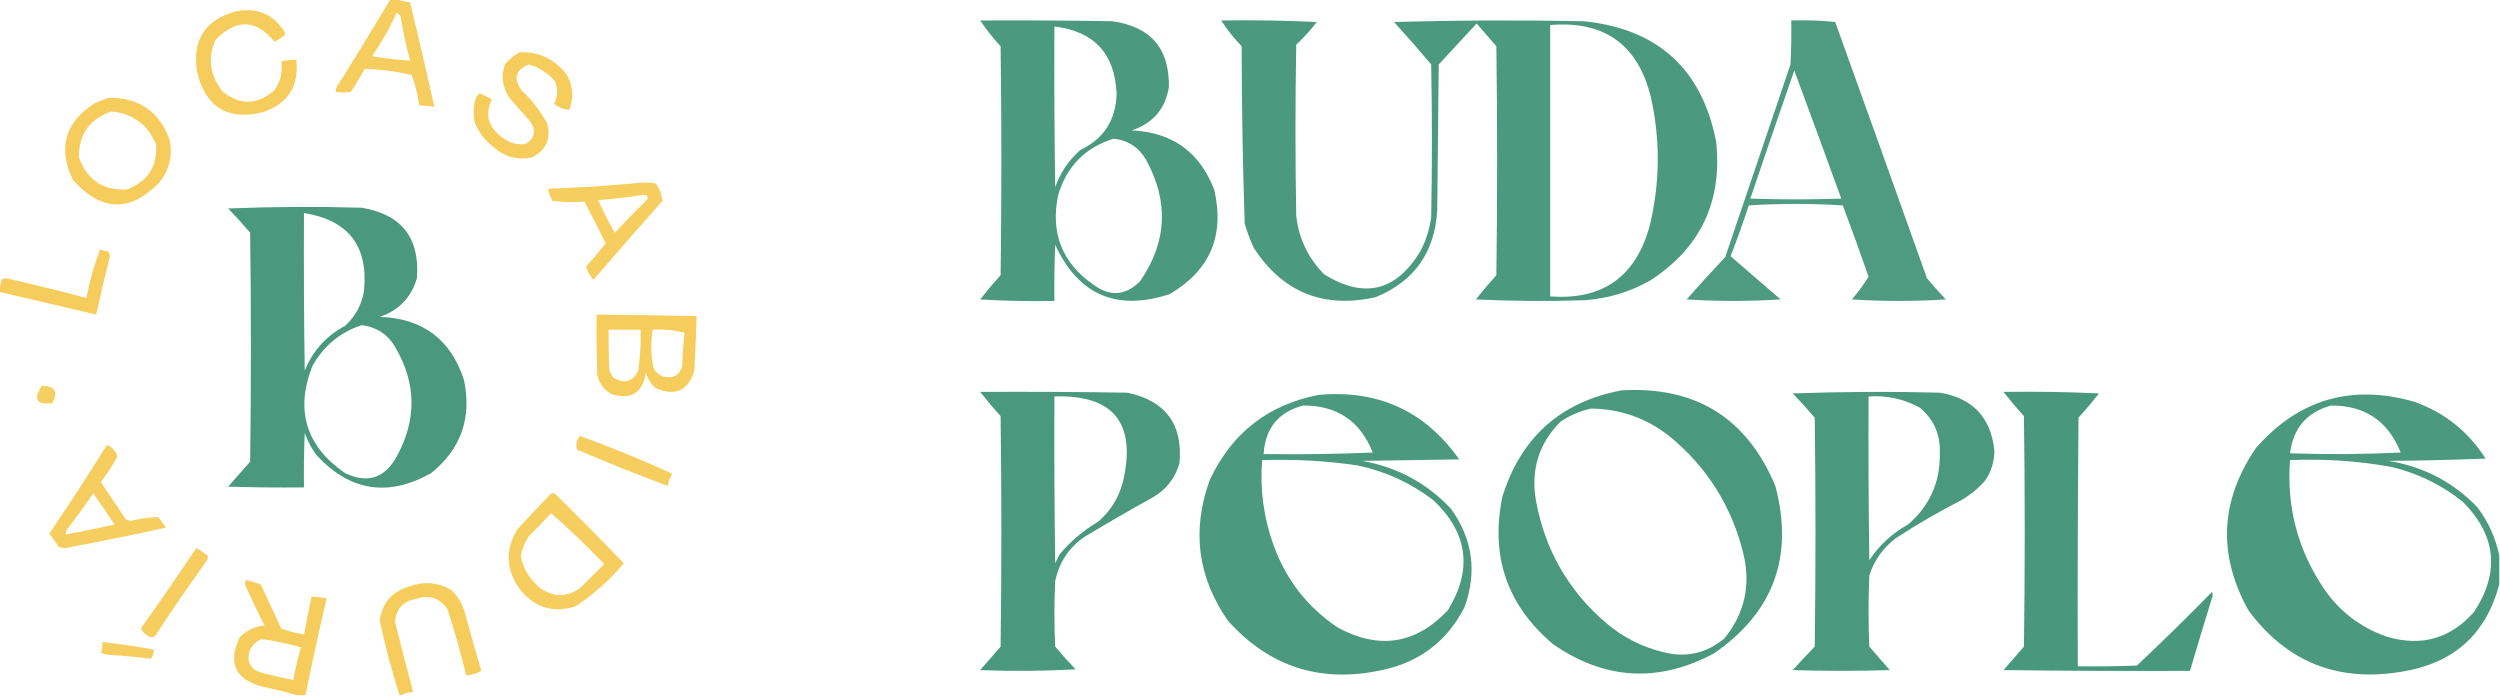 <svg xmlns="http://www.w3.org/2000/svg" xmlns:xlink="http://www.w3.org/1999/xlink" xmlns:serif="http://www.serif.com/" width="100%" height="100%" viewBox="0 0 1649 459" xml:space="preserve" style="fill-rule:evenodd;clip-rule:evenodd;stroke-linejoin:round;stroke-miterlimit:2;">    <g>        <path d="M257.5,-0.5L261.5,-0.5C264.311,0.475 267.311,1.142 270.5,1.5C276.089,24.447 281.423,47.447 286.5,70.5C283.193,69.949 279.86,69.616 276.5,69.5C275.593,62.626 273.926,55.959 271.5,49.5C261.219,47.03 250.885,45.697 240.5,45.5C237.752,50.666 234.752,55.666 231.5,60.5C228.23,61.192 224.897,61.192 221.5,60.5C221.351,59.448 221.517,58.448 222,57.5C234.107,38.278 245.94,18.945 257.5,-0.5ZM261.5,8.5C263.38,9.078 264.38,10.412 264.5,12.5C266.059,21.8 268.059,30.967 270.5,40C262.142,39.553 253.809,38.553 245.5,37C251.744,28.012 257.078,18.512 261.5,8.5Z" style="fill:rgb(245,200,75);fill-opacity:0.89;"></path>    </g>    <g>        <path d="M155.5,7.5C170.239,4.708 181.239,9.708 188.5,22.5C186.258,24.539 183.758,26.205 181,27.5C168.767,12.547 155.767,12.214 142,26.5C136.879,38.722 138.546,50.055 147,60.5C158.424,69.616 169.757,69.282 181,59.5C185.064,53.847 186.564,47.513 185.5,40.5C188.786,39.793 192.119,39.46 195.5,39.5C197.271,56.881 189.938,68.381 173.5,74C150.222,79.742 135.722,70.909 130,47.5C126.667,26.478 135.167,13.145 155.5,7.5Z" style="fill:rgb(245,200,75);fill-opacity:0.9;"></path>    </g>    <g>        <path d="M646.5,13.5C675.502,13.333 704.502,13.5 733.5,14C758.952,17.446 771.452,31.946 771,57.5C768.627,71.88 760.46,81.38 746.5,86C773.404,87.253 791.571,100.42 801,125.5C807.847,155.651 798.014,178.484 771.5,194C736.581,205.451 711.414,194.617 696,161.5C695.5,173.829 695.333,186.162 695.5,198.5C679.153,198.833 662.82,198.499 646.5,197.5C650.812,192.02 655.312,186.687 660,181.5C660.667,131.167 660.667,80.833 660,30.5C655.002,25.137 650.502,19.47 646.5,13.5ZM695.5,17.5C721.561,20.563 735.228,35.229 736.5,61.5C736.164,79.027 728.164,91.527 712.5,99C704.883,105.733 699.383,113.9 696,123.5C695.5,88.168 695.333,52.835 695.5,17.5ZM734.5,91.5C743.993,92.502 751.159,97.169 756,105.5C771.111,133.054 769.778,159.72 752,185.5C742.58,194.981 732.413,195.814 721.5,188C700.54,173.469 692.707,153.636 698,128.5C703.718,109.616 715.885,97.283 734.5,91.5Z" style="fill:rgb(67,149,122);fill-opacity:0.95;"></path>    </g>    <g>        <path d="M805.5,13.5C826.511,13.167 847.511,13.5 868.5,14.5C864.468,19.877 859.968,24.877 855,29.5C854.333,67.167 854.333,104.833 855,142.5C856.763,157.524 862.93,170.358 873.5,181C899.797,197.301 920.963,192.135 937,165.5C940.566,158.573 942.899,151.24 944,143.5C944.667,109.833 944.667,76.167 944,42.5C936.02,33.019 927.853,23.685 919.5,14.5C961.163,13.333 1002.83,13.167 1044.5,14C1093.41,18.917 1122.58,45.417 1132,93.5C1136.12,133.081 1121.62,163.581 1088.5,185C1075.15,192.562 1060.81,196.895 1045.5,198C1021.49,198.833 997.493,198.666 973.5,197.5C977.812,192.02 982.312,186.687 987,181.5C987.667,131.167 987.667,80.833 987,30.5C982.667,25.5 978.333,20.5 974,15.5C965.667,24.5 957.333,33.5 949,42.5C948.667,74.5 948.333,106.5 948,138.5C946.456,166.336 932.956,185.503 907.5,196C872.958,203.719 846.124,192.886 827,163.5C824.607,158.322 822.607,152.988 821,147.5C819.697,108.538 819.03,69.538 819,30.5C813.882,25.227 809.382,19.561 805.5,13.5ZM1022.5,16.5C1058.41,13.531 1080.57,29.531 1089,64.5C1095.27,92.921 1094.94,121.254 1088,149.5C1078.71,182.727 1056.87,198.06 1022.5,195.5L1022.5,16.5Z" style="fill:rgb(67,149,122);fill-opacity:0.95;"></path>    </g>    <g>        <path d="M1181.5,13.5C1191.19,13.168 1200.86,13.502 1210.5,14.5C1230.77,70.795 1250.93,127.129 1271,183.5C1274.98,188.316 1279.15,192.982 1283.5,197.5C1262.83,198.833 1242.17,198.833 1221.5,197.5C1225.59,192.756 1229.25,187.756 1232.5,182.5C1227.03,166.763 1221.37,151.096 1215.5,135.5C1194.83,134.167 1174.17,134.167 1153.5,135.5C1149.79,146.797 1145.79,157.964 1141.5,169C1152.54,178.51 1163.54,188.01 1174.5,197.5C1153.83,198.833 1133.17,198.833 1112.5,197.5C1120.82,188.017 1129.32,178.684 1138,169.5C1152.33,127.167 1166.67,84.833 1181,42.5C1181.5,32.839 1181.67,23.172 1181.5,13.5ZM1183.5,46.5C1193.91,74.546 1204.24,102.713 1214.5,131C1194.5,131.667 1174.5,131.667 1154.5,131C1164.07,102.784 1173.74,74.618 1183.5,46.5Z" style="fill:rgb(67,149,122);fill-opacity:0.94;"></path>    </g>    <g>        <path d="M342.5,34.5C355.588,33.96 366.088,38.96 374,49.5C378.052,56.923 378.552,64.59 375.5,72.5C371.77,72.146 368.437,70.813 365.5,68.5C367.926,63.575 368.092,58.575 366,53.5C361.361,48.186 355.695,44.519 349,42.5C340.12,45.946 338.454,51.613 344,59.5C350.814,65.977 356.481,73.31 361,81.5C363.609,91.784 360.109,99.284 350.5,104C341.015,105.727 332.682,103.393 325.5,97C319.768,92.613 315.602,87.113 313,80.5C312.333,76.167 312.333,71.833 313,67.5C313.412,65.003 314.578,63.003 316.5,61.5C319.176,62.838 321.842,64.171 324.5,65.5C319.78,75.195 321.78,83.362 330.5,90C335.159,94.005 340.493,95.672 346.5,95C352.597,91.372 353.764,86.538 350,80.5C345.333,75.167 340.667,69.833 336,64.5C331.35,57.706 330.35,50.372 333,42.5C335.77,39.219 338.936,36.553 342.5,34.5Z" style="fill:rgb(245,200,75);fill-opacity:0.9;"></path>    </g>    <g>        <path d="M71.5,64.5C91.707,64.217 105.207,73.55 112,92.5C113.958,102.95 111.625,112.284 105,120.5C85.621,140.279 66.621,139.612 48,118.5C37.999,97.494 42.833,80.661 62.5,68C65.598,66.772 68.598,65.606 71.5,64.5ZM73.5,73.5C87.765,74.937 97.599,82.27 103,95.5C103.79,110.061 97.29,119.894 83.5,125C67.769,125.704 57.269,118.538 52,103.5C52.052,88.395 59.219,78.395 73.5,73.5Z" style="fill:rgb(245,200,75);fill-opacity:0.9;"></path>    </g>    <g>        <path d="M423.5,120.5C426.518,120.335 429.518,120.502 432.5,121C435.03,124.539 436.53,128.373 437,132.5C421.618,149.711 406.451,167.044 391.5,184.5C389.211,182.098 387.545,179.265 386.5,176C390.948,170.944 395.281,165.777 399.5,160.5C394.961,151.255 390.294,142.089 385.5,133C378.492,133.5 371.492,133.333 364.5,132.5C362.924,130.021 361.924,127.354 361.5,124.5C382.355,123.739 403.022,122.405 423.5,120.5ZM424.5,128.5C426.686,128.511 427.519,129.511 427,131.5C419.625,138.708 412.458,146.041 405.5,153.5C401.549,146.484 397.883,139.317 394.5,132C404.692,131.214 414.692,130.047 424.5,128.5Z" style="fill:rgb(245,200,75);fill-opacity:0.89;"></path>    </g>    <g>        <path d="M150.5,137.5C179.664,136.336 208.997,136.17 238.5,137C264.887,141.383 277.054,156.883 275,183.5C271.298,196.204 263.131,204.704 250.5,209C278.764,209.948 297.264,223.781 306,250.5C311.336,275.496 304.169,295.996 284.5,312C256.292,327.967 231.126,324.133 209,300.5C205.555,295.945 202.888,290.945 201,285.5C200.5,297.495 200.333,309.495 200.5,321.5C183.83,321.667 167.163,321.5 150.5,321C155.333,315.5 160.167,310 165,304.5C165.667,254.167 165.667,203.833 165,153.5C160.301,147.971 155.468,142.638 150.5,137.5ZM200.5,140.5C230.075,145.254 243.242,162.587 240,192.5C238.382,201.443 234.215,208.943 227.5,215C215.104,221.618 206.271,231.452 201,244.5C200.5,209.835 200.333,175.168 200.5,140.5ZM238.5,214.5C248.507,215.663 256.007,220.663 261,229.5C274.56,252.978 274.893,276.645 262,300.5C254.012,315.43 242.512,319.264 227.5,312C201.787,294.193 194.621,270.693 206,241.5C213.451,228.197 224.285,219.197 238.5,214.5Z" style="fill:rgb(67,149,122);fill-opacity:0.96;"></path>    </g>    <g>        <path d="M-0.5,192.5L-0.5,189.5C0.302,188.048 0.802,186.382 1,184.5C1.893,183.919 2.893,183.585 4,183.5C21.776,187.527 39.443,191.861 57,196.5C59.098,185.423 62.098,174.756 66,164.5C67.811,165.078 69.645,165.578 71.5,166C72.081,166.893 72.415,167.893 72.5,169C69.26,181.793 66.26,194.627 63.5,207.5C42.162,202.499 20.829,197.499 -0.5,192.5Z" style="fill:rgb(245,200,75);fill-opacity:0.9;"></path>    </g>    <g>        <path d="M393.5,207.5C415.502,207.722 437.502,208.056 459.5,208.5C459.143,220.503 458.643,232.503 458,244.5C453.92,257.759 445.42,261.593 432.5,256C429.193,253.222 427.026,249.722 426,245.5C424.135,259.018 416.635,263.852 403.5,260C398.452,257.282 395.285,253.116 394,247.5C393.5,234.171 393.333,220.837 393.5,207.5ZM401.5,217.5L422.5,217.5C422.807,226.552 422.307,235.552 421,244.5C417.282,251.948 411.782,253.448 404.5,249C403.54,247.581 402.707,246.081 402,244.5C401.5,235.506 401.334,226.506 401.5,217.5ZM430.5,217.5C437.636,217.049 444.636,217.716 451.5,219.5C450.7,226.784 450.2,234.117 450,241.5C447.792,248.11 443.292,250.276 436.5,248C434,246.833 432.167,245 431,242.5C429.305,234.214 429.138,225.88 430.5,217.5Z" style="fill:rgb(245,200,75);fill-opacity:0.9;"></path>    </g>    <g>        <path d="M27.5,254.5C36.244,254.413 38.577,258.246 34.5,266C24.066,267.201 21.732,263.368 27.5,254.5Z" style="fill:rgb(245,200,75);fill-opacity:0.86;"></path>    </g>    <g>        <path d="M1069.5,257.5C1118.39,254.601 1152.22,275.601 1171,320.5C1183.37,367.062 1169.87,403.895 1130.5,431C1093.91,450.516 1058.58,448.516 1024.5,425C994.041,399.293 982.874,366.793 991,327.5C1003.26,288.404 1029.42,265.07 1069.5,257.5ZM1049.5,269.5C1068.98,269.743 1086.31,275.91 1101.5,288C1126.21,308.398 1142.37,334.231 1150,365.5C1154.87,386.182 1150.7,404.682 1137.5,421C1125.46,431.091 1111.79,434.091 1096.5,430C1082.61,426.556 1070.28,420.223 1059.5,411C1034.3,389.44 1018.8,362.274 1013,329.5C1009.71,309.37 1015.21,292.204 1029.5,278C1035.73,273.876 1042.4,271.043 1049.5,269.5Z" style="fill:rgb(67,149,122);fill-opacity:0.96;"></path>    </g>    <g>        <path d="M646.5,258.5C678.835,258.333 711.168,258.5 743.5,259C768.778,264.278 780.278,279.778 778,305.5C775.166,315.335 769.333,322.835 760.5,328C745.337,336.414 730.337,345.081 715.5,354C704.993,361.175 698.493,371.009 696,383.5C695.333,397.833 695.333,412.167 696,426.5C700.315,431.649 704.815,436.649 709.5,441.5C688.508,442.666 667.508,442.833 646.5,442C651,436.833 655.5,431.667 660,426.5C660.667,375.833 660.667,325.167 660,274.5C655.266,269.274 650.766,263.941 646.5,258.5ZM695.5,261.5C734.172,260.342 749.339,278.675 741,316.5C738.432,327.476 732.932,336.643 724.5,344C714.778,349.723 706.278,356.889 699,365.5C698,367.5 697,369.5 696,371.5C695.5,334.835 695.333,298.168 695.5,261.5Z" style="fill:rgb(67,149,122);fill-opacity:0.96;"></path>    </g>    <g>        <path d="M1182.5,259.5C1214.66,258.336 1247,258.169 1279.5,259C1301.34,262.673 1313.34,275.506 1315.5,297.5C1315.43,304.88 1313.26,311.546 1309,317.5C1304.47,322.506 1299.31,326.673 1293.5,330C1278.68,337.576 1264.34,345.909 1250.5,355C1242.07,361.388 1236.23,369.554 1233,379.5C1232.33,395.167 1232.33,410.833 1233,426.5C1237.5,431.667 1242,436.833 1246.5,442C1225.17,442.667 1203.83,442.667 1182.5,442C1187.22,436.738 1192.05,431.571 1197,426.5C1197.67,376.167 1197.67,325.833 1197,275.5C1192.3,269.971 1187.47,264.638 1182.5,259.5ZM1232.5,261.5C1244.59,260.68 1255.92,263.18 1266.5,269C1275.67,276.838 1280.01,286.838 1279.5,299C1279.83,318.022 1272.83,333.688 1258.5,346C1248.09,351.738 1239.59,359.571 1233,369.5C1232.5,333.502 1232.33,297.502 1232.5,261.5Z" style="fill:rgb(67,149,122);fill-opacity:0.96;"></path>    </g>    <g>        <path d="M1321.5,258.5C1342.51,258.167 1363.51,258.5 1384.5,259.5C1380.19,264.98 1375.69,270.313 1371,275.5C1370.5,330.166 1370.33,384.832 1370.5,439.5C1383.5,439.667 1396.5,439.5 1409.5,439C1426.3,423.196 1442.8,407.029 1459,390.5C1459.67,391.833 1459.67,393.167 1459,394.5C1454.06,410.488 1449.23,426.488 1444.5,442.5C1403.5,442.667 1362.5,442.5 1321.5,442C1326,436.833 1330.5,431.667 1335,426.5C1335.67,375.833 1335.67,325.167 1335,274.5C1330.27,269.274 1325.77,263.941 1321.5,258.5Z" style="fill:rgb(67,149,122);fill-opacity:0.97;"></path>    </g>    <g>        <path d="M869.5,260.5C908.86,256.853 939.86,271.02 962.5,303C941.167,303.333 919.833,303.667 898.5,304C921.557,308.109 941.057,318.609 957,335.5C971.419,355.504 974.419,377.171 966,400.5C954.524,422.959 936.357,436.793 911.5,442C871.15,450.77 837.317,439.937 810,409.5C789.903,380.677 785.903,349.677 798,316.5C812.459,285.706 836.293,267.04 869.5,260.5ZM859.5,267.5C881.85,267.347 897.184,277.68 905.5,298.5C881.509,299.5 857.509,299.833 833.5,299.5C834.55,282.466 843.217,271.799 859.5,267.5ZM832.5,303.5C853.617,302.775 874.617,303.941 895.5,307C913.996,310.918 930.662,318.584 945.5,330C968.281,351.579 971.448,375.745 955,402.5C933.97,424.86 909.804,428.693 882.5,414C862.415,400.566 848.248,382.4 840,359.5C833.472,341.34 830.972,322.674 832.5,303.5Z" style="fill:rgb(67,149,122);fill-opacity:0.95;"></path>    </g>    <g>        <path d="M1648.5,366.5L1648.5,385.5C1639.81,418.337 1618.48,437.504 1584.5,443C1542.07,450.206 1508.24,436.706 1483,402.5C1462.7,365.804 1464.37,330.137 1488,295.5C1516.23,263.319 1551.06,253.152 1592.5,265C1612.5,272.174 1628.16,284.674 1639.5,302.5C1618.17,303.333 1596.84,303.833 1575.5,304C1598.47,307.732 1617.97,317.898 1634,334.5C1641.3,344.101 1646.14,354.767 1648.5,366.5ZM1537.5,267.5C1559.81,267.333 1575.15,277.666 1583.5,298.5C1559.17,299.666 1534.84,299.833 1510.5,299C1512.6,282.414 1521.6,271.914 1537.5,267.5ZM1510.5,303.5C1533.02,302.513 1555.35,304.013 1577.5,308C1594.94,312.22 1610.61,319.887 1624.5,331C1646.5,353.148 1649,377.315 1632,403.5C1616.42,421.189 1597.25,426.689 1574.5,420C1557.21,414.038 1543.37,403.538 1533,388.5C1515.66,362.802 1508.16,334.469 1510.5,303.5Z" style="fill:rgb(67,149,122);fill-opacity:0.95;"></path>    </g>    <g>        <path d="M382.5,287.5C403.173,295.003 423.506,303.337 443.5,312.5C441.924,314.979 440.924,317.646 440.5,320.5C420.306,313.073 400.306,305.073 380.5,296.5C379.598,293.255 380.264,290.255 382.5,287.5Z" style="fill:rgb(245,200,75);fill-opacity:0.89;"></path>    </g>    <g>        <path d="M70.5,293.5C73.955,294.792 76.288,297.292 77.5,301C74.338,306.991 70.671,312.657 66.5,318C72,326.167 77.5,334.333 83,342.5C84.062,343.097 85.228,343.43 86.5,343.5C92.465,342.071 98.465,341.237 104.5,341C106.167,343.333 107.833,345.667 109.5,348C88.27,352.713 66.937,357.046 45.5,361C43.098,361.814 40.765,361.647 38.5,360.5C36.694,357.528 34.694,354.695 32.5,352C45.561,332.699 58.228,313.199 70.5,293.5ZM61.5,325.5C66.268,332.181 70.934,339.014 75.5,346C64.855,348.362 54.188,350.529 43.5,352.5C43.35,351.448 43.517,350.448 44,349.5C50.087,341.648 55.92,333.648 61.5,325.5Z" style="fill:rgb(245,200,75);fill-opacity:0.89;"></path>    </g>    <g>        <path d="M363.5,325.5C364.552,325.351 365.552,325.517 366.5,326C381.681,341.014 396.681,356.181 411.5,371.5C402.198,382.641 391.531,392.141 379.5,400C364.164,404.666 351.664,400.499 342,387.5C333.729,375.078 333.395,362.411 341,349.5C348.338,341.329 355.838,333.329 363.5,325.5ZM363.5,338.5C375.58,349.077 387.247,360.244 398.5,372C393.167,377.333 387.833,382.667 382.5,388C373.833,394 365.167,394 356.5,388C349.669,382.511 345.335,375.511 343.5,367C344.362,362.076 346.195,357.576 349,353.5C354.037,348.631 358.87,343.631 363.5,338.5Z" style="fill:rgb(245,200,75);fill-opacity:0.89;"></path>    </g>    <g>        <path d="M129.5,361.5C132.118,362.945 134.618,364.611 137,366.5C137.315,367.908 136.982,369.241 136,370.5C124.61,386.225 113.61,402.225 103,418.5C101.867,420.211 100.367,420.711 98.5,420C95.827,418.663 93.993,416.829 93,414.5C105.387,396.953 117.554,379.286 129.5,361.5Z" style="fill:rgb(245,200,75);fill-opacity:0.88;"></path>    </g>    <g>        <path d="M201.5,458.5L195.5,458.5C188.368,456.384 181.034,454.55 173.5,453C155.281,448.394 150.114,437.561 158,420.5C162.495,415.836 167.995,413.17 174.5,412.5C170.061,403.955 165.894,395.289 162,386.5C161.219,385.056 161.386,383.723 162.5,382.5C165.713,383.427 168.88,384.427 172,385.5C176.5,395.167 181,404.833 185.5,414.5C190.348,416.337 195.348,417.671 200.5,418.5C202.039,410.14 203.705,401.806 205.5,393.5C208.833,393.833 212.167,394.167 215.5,394.5C210.516,415.769 205.849,437.102 201.5,458.5ZM172.5,421.5C181.29,422.697 189.957,424.53 198.5,427C196.444,434.057 194.778,441.223 193.5,448.5C186.805,447.194 180.138,445.694 173.5,444C164.999,441.782 162.166,436.615 165,428.5C166.767,425.228 169.267,422.895 172.5,421.5Z" style="fill:rgb(245,200,75);fill-opacity:0.9;"></path>    </g>    <g>        <path d="M264.5,458.5L263.5,458.5C258.391,442.397 254.057,426.063 250.5,409.5C251.922,397.907 258.255,390.407 269.5,387C279.175,383.282 288.508,383.948 297.5,389C302.337,393.502 305.503,399.002 307,405.5C310.346,417.884 313.846,430.217 317.5,442.5C314.407,444.309 311.074,445.309 307.5,445.5C303.957,430.662 299.79,415.996 295,401.5C289.817,394.329 282.984,392.162 274.5,395C265.983,396.514 261.316,401.514 260.5,410C264.424,425.53 268.424,441.03 272.5,456.5C269.572,456.565 266.905,457.232 264.5,458.5Z" style="fill:rgb(245,200,75);fill-opacity:0.9;"></path>    </g>    <g>        <path d="M67.5,423.5C78.9,424.733 90.234,426.4 101.5,428.5C101.435,430.696 100.768,432.696 99.5,434.5C90.551,433.388 81.551,432.555 72.5,432C70.423,431.808 68.423,431.308 66.5,430.5C67.374,428.253 67.708,425.92 67.5,423.5Z" style="fill:rgb(245,200,75);fill-opacity:0.88;"></path>    </g></svg>